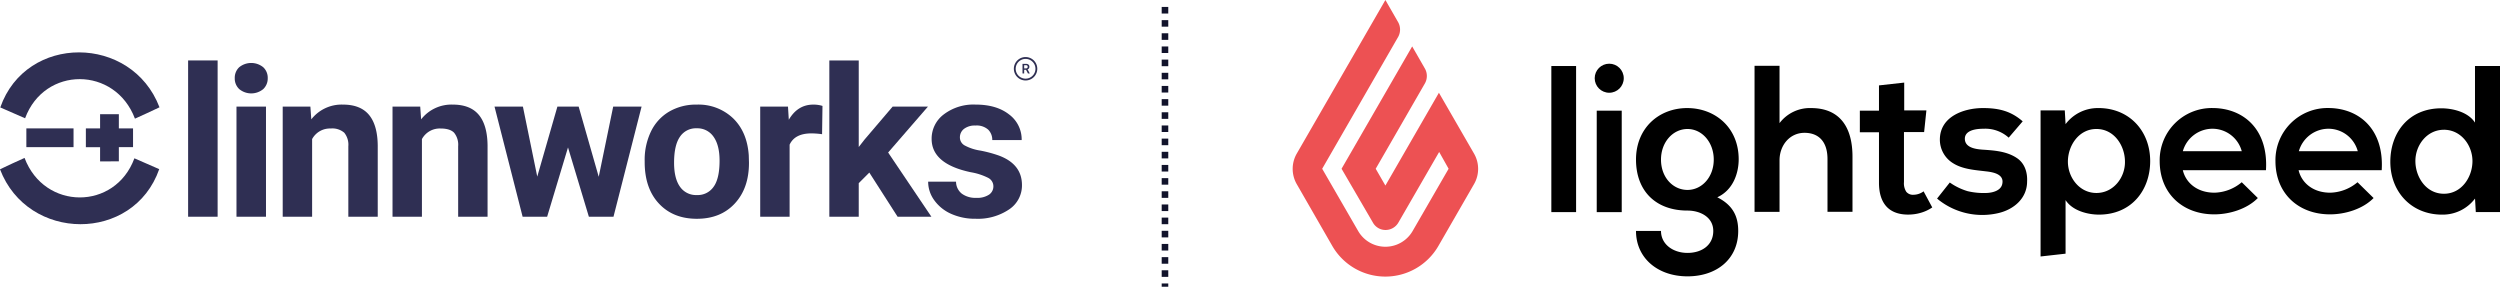 <?xml version="1.0" encoding="UTF-8"?>
<svg xmlns="http://www.w3.org/2000/svg" width="759.456" height="87.109" viewBox="0 0 759.456 87.109">
  <g id="Linnworks_x_Lightspeed" data-name="Linnworks x Lightspeed" transform="translate(-637 -1206.891)">
    <g id="lightspeed-white" transform="translate(1026.917 1202.091)">
      <path id="Path_2679" data-name="Path 2679" d="M30.942,4.8l3.87,6.739a4.6,4.6,0,0,1,0,4.488L11.74,56.066,22.658,74.959a9.552,9.552,0,0,0,16.569,0L50.145,56.066,47.276,50.96,34.886,72.413a4.493,4.493,0,0,1-3.87,2.251,4.37,4.37,0,0,1-3.87-2.251l-9.52-16.348L39.08,18.9l3.87,6.739a4.6,4.6,0,0,1,0,4.488L28,56.066l2.943,5.106L47.2,32.978,57.885,51.489a9.271,9.271,0,0,1,0,9.211L47.04,79.521a18.608,18.608,0,0,1-32.225,0L4,60.715a9.3,9.3,0,0,1,0-9.226L30.942,4.8" transform="translate(0)" fill="#ed5153"></path>
      <g id="Group_7367" data-name="Group 7367" transform="translate(81.354 24.15)">
        <path id="Path_2680" data-name="Path 2680" d="M434.8,116.1h7.519v44.379H434.8Z" transform="translate(-434.8 -115.394)"></path>
        <circle id="Ellipse_1" data-name="Ellipse 1" cx="4.414" cy="4.414" r="4.414" transform="translate(13.17)"></circle>
        <path id="Path_2681" data-name="Path 2681" d="M528.5,129.226h7.593v30.827H528.5Zm27.5-.78c-8.593,0-15.568,6.048-15.568,15.642s6.048,15.494,15.642,15.494c3.8,0,7.828,1.942,7.828,6.195s-3.414,6.666-7.828,6.666-8.049-2.634-8.049-6.666h-7.593c0,8.284,6.666,13.788,15.642,13.788,8.9,0,15.406-5.268,15.406-13.788,0-3.943-1.236-7.666-6.357-10.227,5.032-2.325,6.5-7.666,6.5-11.536.015-9.52-7.034-15.568-15.627-15.568Zm.074,24.868c-4.414,0-8.049-3.8-8.049-9.211,0-5.341,3.635-9.3,8.049-9.3s7.975,4.032,7.975,9.3c0,5.341-3.635,9.211-7.975,9.211Zm37.566-24.868a11.566,11.566,0,0,0-9.609,4.576V115.6H576.44v44.379h7.593V144.323c0-4.576,3.1-8.358,7.593-8.358,4.032,0,6.975,2.4,6.975,7.975v16.024h7.593V143.4c.059-9.064-3.811-14.95-12.552-14.95Zm31.048,26.339a2.583,2.583,0,0,1-2.163-.927,4.784,4.784,0,0,1-.692-2.943V135.73h6.121l.692-6.577h-6.739v-8.446l-7.666.853v7.666H608.43V135.8h5.812v15.333c0,3.178.78,5.577,2.251,7.2s3.723,2.472,6.577,2.472a13.507,13.507,0,0,0,3.87-.544,11.9,11.9,0,0,0,3.487-1.633l-2.634-4.885A5.246,5.246,0,0,1,624.689,154.785Zm31.21-11.315c-3.1-1.942-6.739-2.163-10.3-2.4-2.089-.162-5.268-.618-5.268-3.325,0-1.942,2.016-3.016,5.65-3.016a10.6,10.6,0,0,1,7.666,2.707l4.253-4.959c-3.561-3.1-7.2-4.032-12.081-4.032-5.65,0-13.081,2.472-13.081,9.609a8.39,8.39,0,0,0,4.105,7.2c2.869,1.78,6.577,2.016,9.756,2.4,2.163.235,5.724.78,5.106,3.8-.383,2.089-2.943,2.707-4.723,2.781a21.056,21.056,0,0,1-5.812-.544,18.47,18.47,0,0,1-5.415-2.634l-3.87,4.885a4.71,4.71,0,0,1,.471.383,21.423,21.423,0,0,0,18.128,4.032c4.723-1.089,8.755-4.488,8.755-9.609.147-2.855-.78-5.709-3.34-7.269Zm25.015-15.024a12.282,12.282,0,0,0-9.991,4.885l-.235-4.179H663.33v44.379l7.593-.853V156.4c2.163,3.326,6.886,4.414,10.138,4.414,9.829,0,15.568-7.357,15.568-16.26.015-9.064-6.268-16.112-15.715-16.112ZM680.3,154.24c-5.194,0-8.667-4.723-8.667-9.52s3.252-9.918,8.667-9.918c5.5,0,8.667,5.194,8.667,9.918C689.051,149.517,685.49,154.24,680.3,154.24Zm26.251-6.9c.854,3.635,4.179,6.813,9.609,6.813a13.359,13.359,0,0,0,8.284-3.178l4.885,4.8c-3.252,3.326-8.593,4.959-13.243,4.959-9.609,0-16.569-6.357-16.569-16.186a15.831,15.831,0,0,1,16.024-16.112c9.3,0,17.039,6.357,16.26,18.893h-25.25Zm17.893-5.8a9.23,9.23,0,0,0-8.9-6.813,9.368,9.368,0,0,0-8.991,6.813Zm17.275,5.8c.853,3.635,4.179,6.813,9.609,6.813a13.359,13.359,0,0,0,8.284-3.178l4.885,4.8c-3.252,3.326-8.593,4.959-13.243,4.959-9.609,0-16.569-6.357-16.569-16.186A15.831,15.831,0,0,1,750.7,128.431c9.3,0,17.039,6.357,16.26,18.893h-25.25Zm17.967-5.8a9.23,9.23,0,0,0-8.9-6.813,9.368,9.368,0,0,0-8.991,6.813Zm25.633,19.276a12.282,12.282,0,0,0,9.991-4.885l.235,4.105H802.9V115.674H795.3V132.86c-2.163-3.326-6.975-4.341-10.227-4.341-9.829,0-15.494,7.284-15.494,16.26s6.283,16.039,15.73,16.039Zm.544-25.78c5.194,0,8.667,4.723,8.667,9.52s-3.252,9.918-8.667,9.918c-5.5,0-8.667-5.194-8.667-9.918C777.176,139.761,780.663,135.038,785.858,135.038Z" transform="translate(-514.712 -114.967)"></path>
      </g>
    </g>
    <g id="Layer_1" data-name="Layer 1" transform="translate(637 1222.799)">
      <g id="white-primary-logo" transform="translate(0 0.004)">
        <g id="Group_7370" data-name="Group 7370">
          <g id="Group_7368" data-name="Group 7368">
            <path id="Path_2682" data-name="Path 2682" d="M79.66,64.461V60.146h4.311v-5.7H79.66V50.13h-5.7v4.319H69.64v5.7h4.319v4.315Z" transform="translate(-43.555 -31.354)" fill="#2f2f53"></path>
            <rect id="Rectangle_6775" data-name="Rectangle 6775" width="14.331" height="5.697" transform="translate(8.008 23.091)" fill="#2f2f53"></rect>
            <path id="Path_2683" data-name="Path 2683" d="M41.137,20.136c2.229-.985,5.259-2.4,7.458-3.45C40.145-5.463,8.062-5.665.23,16.727L7.766,20.02c5.862-15.89,27.37-15.848,33.371.116Z" transform="translate(-0.144 -0.004)" fill="#2f2f53"></path>
            <path id="Path_2684" data-name="Path 2684" d="M7.462,85.6C5.229,86.585,2.2,88,0,89.054,8.45,111.2,40.533,111.4,48.369,89.009l-7.54-3.293c-5.855,15.89-27.37,15.848-33.367-.116Z" transform="translate(0 -53.538)" fill="#2f2f53"></path>
          </g>
          <g id="Linnworks" transform="translate(57.145 2.448)" style="mix-blend-mode: normal;isolation: isolate">
            <g id="Group_7369" data-name="Group 7369" style="mix-blend-mode: normal;isolation: isolate">
              <path id="Path_2685" data-name="Path 2685" d="M161.524,54.018H152.56V6.54h8.964Z" transform="translate(-152.56 -6.54)" fill="#2f2f53"></path>
              <path id="Path_2686" data-name="Path 2686" d="M190.39,13.2a4.4,4.4,0,0,1,1.345-3.308,5.791,5.791,0,0,1,7.312,0,4.372,4.372,0,0,1,1.36,3.308,4.423,4.423,0,0,1-1.375,3.337,5.728,5.728,0,0,1-7.267,0A4.381,4.381,0,0,1,190.39,13.2Zm9.488,42.1h-8.964V21.854h8.964V55.3Z" transform="translate(-176.22 -7.822)" fill="#2f2f53"></path>
              <path id="Path_2687" data-name="Path 2687" d="M237.689,42.968l.277,3.866a11.675,11.675,0,0,1,9.612-4.484q5.315,0,7.911,3.12t2.659,9.334V76.41h-8.934V55.022a5.805,5.805,0,0,0-1.236-4.128,5.538,5.538,0,0,0-4.109-1.281,6.143,6.143,0,0,0-5.656,3.214V76.41H229.28V42.968Z" transform="translate(-200.543 -28.936)" fill="#2f2f53"></path>
              <path id="Path_2688" data-name="Path 2688" d="M326.753,42.968l.277,3.866a11.675,11.675,0,0,1,9.612-4.484q5.315,0,7.911,3.12t2.659,9.334V76.41h-8.934V55.022a5.8,5.8,0,0,0-1.236-4.128q-1.236-1.281-4.113-1.281a6.143,6.143,0,0,0-5.656,3.214V76.41H318.34V42.968h8.409Z" transform="translate(-256.243 -28.936)" fill="#2f2f53"></path>
              <path id="Path_2689" data-name="Path 2689" d="M432.719,65.3l4.39-21.3h8.623L437.2,77.446h-7.48l-6.338-21.051-6.338,21.051h-7.45L401.06,44h8.623l4.356,21.265L420.16,44h6.461l6.091,21.3Z" transform="translate(-307.978 -29.968)" fill="#2f2f53"></path>
              <path id="Path_2690" data-name="Path 2690" d="M522.83,59.388a19.778,19.778,0,0,1,1.918-8.87,14.015,14.015,0,0,1,5.518-6.027,16.082,16.082,0,0,1,8.36-2.131,15.231,15.231,0,0,1,11.05,4.143q4.281,4.141,4.776,11.252l.064,2.289q0,7.7-4.3,12.35T538.69,77.046q-7.231,0-11.544-4.637T522.834,59.8v-.4Zm8.934.633q0,4.77,1.794,7.289a5.917,5.917,0,0,0,5.132,2.525,5.853,5.853,0,0,0,5.068-2.491q1.826-2.495,1.824-7.971,0-4.675-1.824-7.244a5.932,5.932,0,0,0-5.132-2.57,5.8,5.8,0,0,0-5.068,2.555q-1.792,2.556-1.794,7.911Z" transform="translate(-384.136 -28.943)" fill="#2f2f53"></path>
              <path id="Path_2691" data-name="Path 2691" d="M635.323,51.344a24.309,24.309,0,0,0-3.214-.247q-5.068,0-6.645,3.431V76.41H616.53V42.968h8.439l.247,3.989q2.691-4.607,7.45-4.607a9.432,9.432,0,0,1,2.783.4l-.124,8.593Z" transform="translate(-442.738 -28.936)" fill="#2f2f53"></path>
              <path id="Path_2692" data-name="Path 2692" d="M684.737,40.6l-3.214,3.214v10.2H672.59V6.54h8.934v26.3l1.731-2.225,8.563-10.046h10.724L690.454,34.513l13.136,19.5H693.327L684.734,40.6Z" transform="translate(-477.799 -6.54)" fill="#2f2f53"></path>
              <path id="Path_2693" data-name="Path 2693" d="M772.561,67.163a2.875,2.875,0,0,0-1.622-2.581,18.4,18.4,0,0,0-5.207-1.686Q753.8,60.391,753.8,52.757a9.2,9.2,0,0,1,3.693-7.435,14.9,14.9,0,0,1,9.66-2.982q6.366,0,10.185,3a9.455,9.455,0,0,1,3.817,7.787h-8.934a4.326,4.326,0,0,0-1.236-3.169,5.231,5.231,0,0,0-3.866-1.251,5.35,5.35,0,0,0-3.491,1.019,3.224,3.224,0,0,0-1.236,2.6,2.759,2.759,0,0,0,1.4,2.4,14.471,14.471,0,0,0,4.746,1.577,38.9,38.9,0,0,1,5.626,1.5q7.079,2.6,7.08,8.994a8.718,8.718,0,0,1-3.926,7.4,16.948,16.948,0,0,1-10.14,2.828,17.676,17.676,0,0,1-7.465-1.5A12.54,12.54,0,0,1,754.6,71.4a9.556,9.556,0,0,1-1.854-5.641h8.469a4.671,4.671,0,0,0,1.76,3.648,6.98,6.98,0,0,0,4.39,1.266,6.479,6.479,0,0,0,3.881-.974,3.027,3.027,0,0,0,1.315-2.551Z" transform="translate(-527.933 -28.93)" fill="#2f2f53"></path>
            </g>
          </g>
        </g>
        <g id="Group_7371" data-name="Group 7371" transform="translate(307.991 1.418)">
          <path id="Path_2694" data-name="Path 2694" d="M825.8,10.907a3.558,3.558,0,1,1,3.558-3.558A3.562,3.562,0,0,1,825.8,10.907Zm0-6.555a3,3,0,1,0,3,3A3,3,0,0,0,825.8,4.352Z" transform="translate(-822.24 -3.79)" fill="#2f2f53"></path>
          <path id="Path_2695" data-name="Path 2695" d="M830.325,11.112h-.566v1.127h-.509V9.31h1.03a1.19,1.19,0,0,1,.783.228.809.809,0,0,1,.277.659.826.826,0,0,1-.142.491.889.889,0,0,1-.4.3l.659,1.221v.026h-.547Zm-.566-.412h.524a.574.574,0,0,0,.4-.131.453.453,0,0,0,.146-.356.489.489,0,0,0-.135-.363.555.555,0,0,0-.4-.131h-.536Z" transform="translate(-826.624 -7.242)" fill="#2f2f53"></path>
        </g>
      </g>
    </g>
    <line id="Line_1" data-name="Line 1" y2="85" transform="translate(990.9 1209)" fill="none" stroke="#11132b" stroke-width="2" stroke-dasharray="2"></line>
  </g>
</svg>
